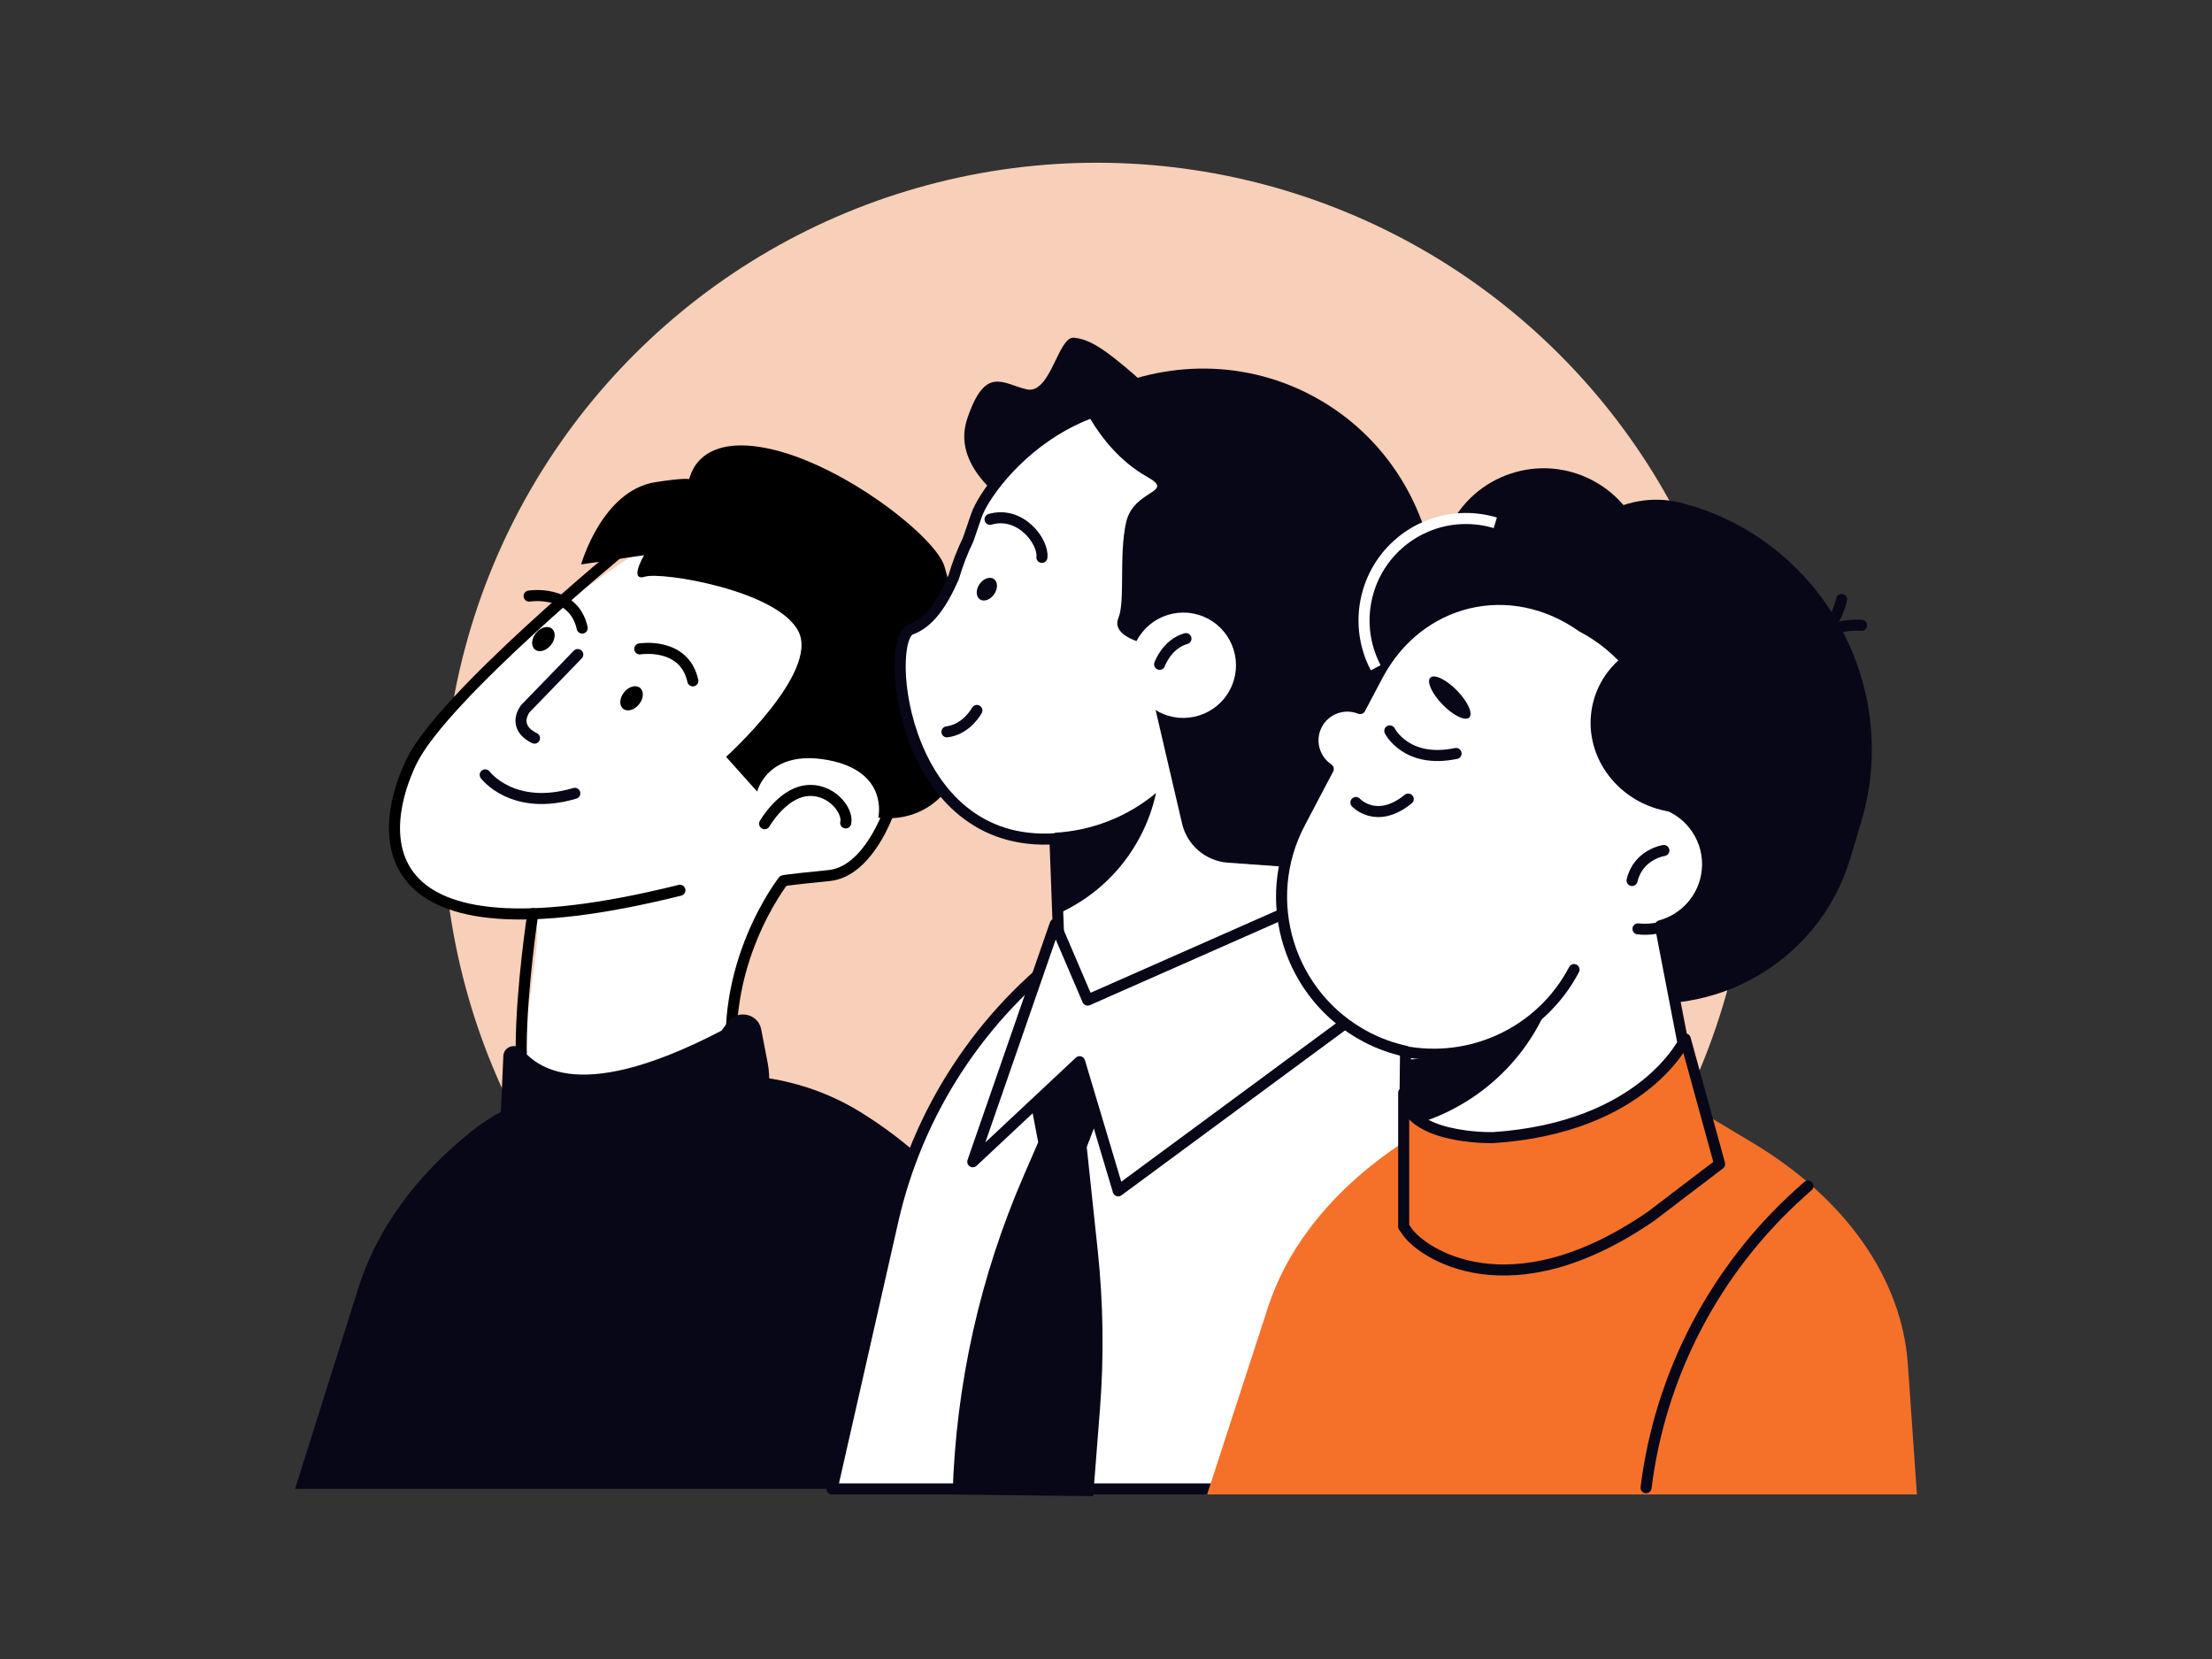 <?xml version="1.0" encoding="UTF-8"?>
<svg id="Layer_2" xmlns="http://www.w3.org/2000/svg" version="1.1" viewBox="0 0 400 300">
  <rect x="0" y="0" width="400" height="300" fill="#333333" stroke="none"/>
  <!-- Generator: Adobe Illustrator 29.6.1, SVG Export Plug-In . SVG Version: 2.1.1 Build 9)  -->
  <defs>
    <style>
      .st0, .st1 {
        fill: #fff;
      }

      .st2 {
        fill: #f8cfb8;
      }

      .st1, .st3, .st4, .st5, .st6 {
        stroke-width: 2px;
      }

      .st1, .st3, .st5, .st6 {
        stroke-linecap: round;
        stroke-linejoin: round;
      }

      .st1, .st5, .st6 {
        stroke: #080717;
      }

      .st3 {
        stroke: #000;
      }

      .st3, .st4, .st5 {
        fill: none;
      }

      .st7 {
        fill: #080717;
      }

      .st4 {
        stroke: #fff;
        stroke-miterlimit: 10;
      }

      .st8, .st6 {
        fill: #f5712a;
      }
    </style>
  </defs>
  <circle class="st2" cx="198.35" cy="147.68" r="118.25" transform="translate(-46.33 183.51) rotate(-45)"/>
  <path class="st7" d="M53.36,269.24h133.02l-1.7-25.23c-1.12-16.57-11.63-32.09-29.08-42.91h0c-7.74-4.8-17.04-7.13-26.42-6.62l-19.05,1.69h0c-9.11,0-17.95,2.92-24.79,8.35-10.07,7.99-17.2,17.78-20.56,28.44l-11.41,36.26Z"/>
  <g>
    <path class="st0" d="M125.5,93.24s-35.5,21.47-47.15,38.05c-11.66,16.58-10.94,32.66,14.68,34.05,0,0,5.14-3.15,3.94,6.43-1.25,9.95-2.7,19.64-2.7,19.64,0,0-.46,11.12,8.45,13.26,17.73,4.25,34.15-8.64,29.56-9.04,0,0-1.18-12.2,1.85-20.25,3.03-8.05,7.52-16.12,7.52-16.12l8.27-.94s10.5-1.86,11.91-16.88c1.41-15.02-1.75-47.58-36.33-48.2Z"/>
    <path d="M99.62,116.65c-.84,1.05-2.13,1.41-2.88.81-.75-.6-.67-1.94.17-2.98.84-1.05,2.13-1.41,2.88-.81.75.6.67,1.94-.17,2.98Z"/>
    <path d="M115.56,127.36c-.84,1.05-2.13,1.41-2.88.81-.75-.6-.67-1.94.17-2.98.84-1.05,2.13-1.41,2.88-.81.75.6.67,1.94-.17,2.98Z"/>
    <path class="st3" d="M115.69,117.34s8.03-1.31,9.6,5.78"/>
    <path class="st3" d="M95.68,107.79s8.03-1.31,9.6,5.78"/>
    <path class="st3" d="M112.96,99s-32.77,26.87-38.52,38.65c-5.75,11.78-9.82,37.86,48.51,23.34"/>
    <path class="st5" d="M104.48,118.36c-3.16,3.26-6.32,6.53-9.48,9.79,0,0-2.6,3.22,1.65,5.33"/>
    <path class="st5" d="M87.74,140.12s4.98,6.68,16.2,3.34"/>
    <path d="M131.3,136.86s16.8-15.16,13.11-22.63c-3.69-7.47-24.81-10.89-27.78-9.95-2.97.93-.17-3.88-.17-3.88l-11.37,1.66s3.75-13.36,13.44-14.87,5.95.33,5.95.33c0,0,.56-9.19,14.17-6.47,13.61,2.72,30.68,16.14,32.15,21.42,1.47,5.29,7.35,24.25,2.93,35.8-4.42,11.55-14.91,9.58-14.91,9.58,0,0,1.99-8.3-9.02-10.39s-12.88,5.68-12.88,5.68l-5.62-6.28Z"/>
    <path class="st3" d="M138.27,148.95s3-5.25,7.27-5.93c4.56-.73,7.93,3.51,7.39,5.79"/>
    <path class="st3" d="M160.76,146.67s-3.69,10.95-10.84,11.66c-8.62.86-8.27.94-8.27.94,0,0-12.1,15.38-8.89,35.53l.04,3.67s-38.71,20.94-38.55-9.26c.06-10.76,2.1-23.99,2.1-23.99"/>
  </g>
  <g>
    <path class="st1" d="M150.46,269.24h128.36l-1.64-33.76c-1.08-22.18-11.22-42.94-28.06-57.42l-11.53-9.91-43.9,3.33h0c-16.3,12.01-27.74,29.49-32.22,49.24l-11.01,48.53Z"/>
    <path class="st7" d="M188.18,182.46l-3.07,10.37,2.63,13.73-2.6,5.99c-7.93,18.24-12.3,37.83-12.88,57.71h0s25.42.29,25.42.29l1.23-15.79c.74-9.52.6-19.09-.4-28.58l-1.99-18.75,7.89-20.75-8.33-4.68-7.89.44Z"/>
    <g>
      <polygon class="st1" points="240.33 180.91 191.98 184.15 190.27 138.35 232.79 136.77 240.33 180.91"/>
      <path class="st7" d="M215.4,80.18s-20.13,17.18-25.47,15.15c-5.34-2.03-18.3-9.74-15.05-19.53,3.26-9.78,6.38-6.43,10.74-5.4,4.36,1.03,5.69-9.56,8.55-9.33,2.86.23,5.68,2.15,10.8,6.57,5.12,4.41,10.42,12.54,10.42,12.54Z"/>
      <path class="st1" d="M222.57,153.66c9.73-3.25,18.36-10.22,23.62-20.16,10.62-20.09,3.22-44.27-15.99-55-31.53-17.6-51.5,8.39-53.64,14.74-.5,1.49-.99,2.93-1.48,4.32-1.09,2.24-1.96,4.52-2.63,6.83-2.1,4.78-4.44,8.22-7.73,9.4-5.04,1.81-1.73,41.06,27.6,37.75"/>
      <path class="st7" d="M237.23,71.52c-13-6.87-28.02-6.22-40.34.37,3.87.87,7.67,2.22,11.31,4.14,24.69,13.06,32.79,46.16,18.09,73.95-.82,1.54-1.69,3.03-2.61,4.47,12.66-2.55,24.25-10.71,30.89-23.26,11.52-21.79,3.76-48.51-17.35-59.67Z"/>
      <path class="st7" d="M203.63,94.48c1.34-6.03,9.04-5.32,3.85-8.23-9.82-5.51-13.42-17.12-13.42-17.12,23.89-6.82,49.23,28.65,49.23,28.65l-5.49,47.93-3.64,11.16-12.11-.87c-4.02-.29-7.39-3.16-8.3-7.09l-4.78-20.52c.18.11.37.23.56.33,4.65,2.46,10.41.68,12.87-3.97,2.46-4.65.68-10.41-3.97-12.87-4.65-2.46-10.41-.68-12.87,3.97-.01.03-.02.05-.04.08-1.3-.45-4.28-1.78-3.28-4.18,1.27-3.03.06-11.25,1.39-17.27Z"/>
      <path class="st5" d="M176.65,128.47s-1.81,3.42-5.41,3.87"/>
      <path class="st5" d="M209.7,120.13s1.27-3.65,4.76-4.65"/>
      <path class="st5" d="M179.03,93.91c5.5-1.6,9.72,4.04,9.38,6.88"/>
      <path class="st7" d="M179.78,107.45c-.7,1.02-1.86,1.43-2.59.93s-.76-1.73-.06-2.75c.7-1.02,1.86-1.43,2.59-.93s.76,1.73.06,2.75Z"/>
      <path class="st7" d="M190.75,150.59l.54,14.66c6.15-2.75,11.47-7.49,14.86-13.91,1.36-2.57,2.31-5.24,2.9-7.94-5.19,4.32-11.64,6.82-18.31,7.19Z"/>
    </g>
    <polygon class="st1" points="190.81 167.12 175.91 210.08 195.23 191.99 202.21 215.34 250.86 179.45 237.69 162.74 196.69 180.85 190.81 167.12"/>
  </g>
  <path class="st8" d="M218.28,270.24h128.36l-1.64-23.54c-1.08-15.47-11.22-29.95-28.06-40.04l-11.53-6.91-43.9,2.32h0c-16.3,8.38-27.74,20.57-32.22,34.34l-11.01,33.84Z"/>
  <g>
    <path class="st7" d="M272.01,174.88l16.82,5.05c19.34,5.81,39.91-5.26,45.72-24.6l2-6.67c7.27-24.21-6.59-49.98-30.8-57.25l-3.84,6.11c-15.18-4.56-31.33,4.13-35.89,19.31l-9.04,30.11c-3.55,11.81,3.21,24.38,15.03,27.93Z"/>
    <ellipse class="st7" cx="291.99" cy="139.57" rx="38.71" ry="41.22" transform="translate(149.07 429.94) rotate(-89.34)"/>
    <path class="st7" d="M302.3,145.27c2.74-12.93-2.51-26.77-13.47-33.23h0c-6.83-4.03-14.52-4.38-21.27-1.69,3.6.39,13.64,2.08,15.54,8.76,2.33,8.16,2.44,23.7,19.2,26.16Z"/>
    <circle class="st7" cx="265.1" cy="112.19" r="18.43" transform="translate(-21.89 134.62) rotate(-27.41)"/>
    <path class="st7" d="M311.13,99c18.37,8.16,28.43,28.59,23.25,48.38-5.17,1.57-10.91,1.68-16.56-.02-14.68-4.41-23.18-19.31-18.99-33.28,2-6.65,6.52-11.89,12.29-15.08Z"/>
    <circle class="st7" cx="299.49" cy="108.79" r="18.43" transform="translate(-14.33 53.61) rotate(-9.99)"/>
    <circle class="st7" cx="279.14" cy="103.64" r="18.96" transform="translate(-18.44 93.41) rotate(-18.4)"/>
    <path class="st5" d="M336.62,113.07s-6.91-.66-10.13,4.44"/>
    <path class="st5" d="M333.02,108.4s-1.32,6.82-7.12,8.47"/>
    <path class="st1" d="M245.95,128.13l3.12-5.92c7.4-14.06,24.07-18.06,37.04-8.88h0c11.81,6.22,17.48,19.51,14.54,31.92,5.18,1.6,8.67,6.68,8.07,12.26h0c-.53,4.87-4.02,8.69-8.48,9.9l7.62,39.47-34.13,14.92c-8.74,3.82-18.68-1.89-19.79-11.36h0l.23-20.34c-2.42-.54-4.82-1.38-7.12-2.59-14-7.37-19.37-24.69-12-38.69l5.14-9.76c-2.59-1.75-3.54-5.18-2.07-8.02h0c1.49-2.87,4.89-4.08,7.83-2.91Z"/>
    <path class="st5" d="M296.2,167.97c6.34.69,12.03-3.9,12.72-10.23h0"/>
    <path class="st5" d="M300.88,153.8s-4.63.67-5.75,5.42"/>
    <path class="st5" d="M245.19,145.12s3.7,4.06,9.46-.62"/>
    <path class="st7" d="M258.65,122.54c-.72.7.28,2.89,2.22,4.88,1.94,1.99,4.1,3.03,4.82,2.33.72-.7-.28-2.89-2.22-4.88-1.94-1.99-4.1-3.03-4.82-2.33Z"/>
    <path class="st7" d="M294.48,117.97c11.5,3.88,18.7,15.59,16.69,27.76-3.02,1.23-6.46,1.61-9.96.91-9.07-1.83-15.02-10.31-13.28-18.93.83-4.11,3.26-7.5,6.55-9.74Z"/>
    <path class="st5" d="M253.72,190.09c12.12,2.41,24.87-3.27,30.92-14.76"/>
    <path class="st7" d="M277.94,182.63c.94-.81,1.83-1.66,2.67-2.54-4.53,12.58-15.11,21.25-27.3,23.88l.14-12.36c8.77,0,17.46-2.94,24.49-8.98Z"/>
    <path class="st5" d="M251.32,132.17s2.97,5.97,11.98,4.08"/>
  </g>
  <path class="st6" d="M269.84,205.72s-15.96.33-16.01-8.09h0v24.18l.68.97c2.6,3.69,18.32,14.86,44.06-2.85l12.39-9.44-6.21-22.61s-7.37,16.09-34.92,17.85Z"/>
  <path class="st7" d="M94.21,189.68c-1.17-1.1-3.12-.32-3.19,1.26l-.87,19.76.56.99c2.12,3.79,5.72,6.14,9.68,6.32l4.98.22c8.49.37,16.89-2.32,24.02-7.69l3.63-2.89c4.7-3.74,6.92-9.68,5.79-15.5l-1.17-6.05c-.54-2.79-4.24-3.62-5.97-1.33l-1.21,1.61c-27.53,14.36-34.16,5.24-36.23,3.3Z"/>
  <path class="st6" d="M297.66,269.02h0c2.57-20.58,12.51-39.54,27.97-53.38l1.3-1.16"/>
  <path class="st4" d="M270.4,94.54c-2.43-.73-4.9-.93-7.28-.68-7.15.77-13.48,5.71-15.68,13.03-1.44,4.81-.83,9.74,1.33,13.86"/>
</svg>